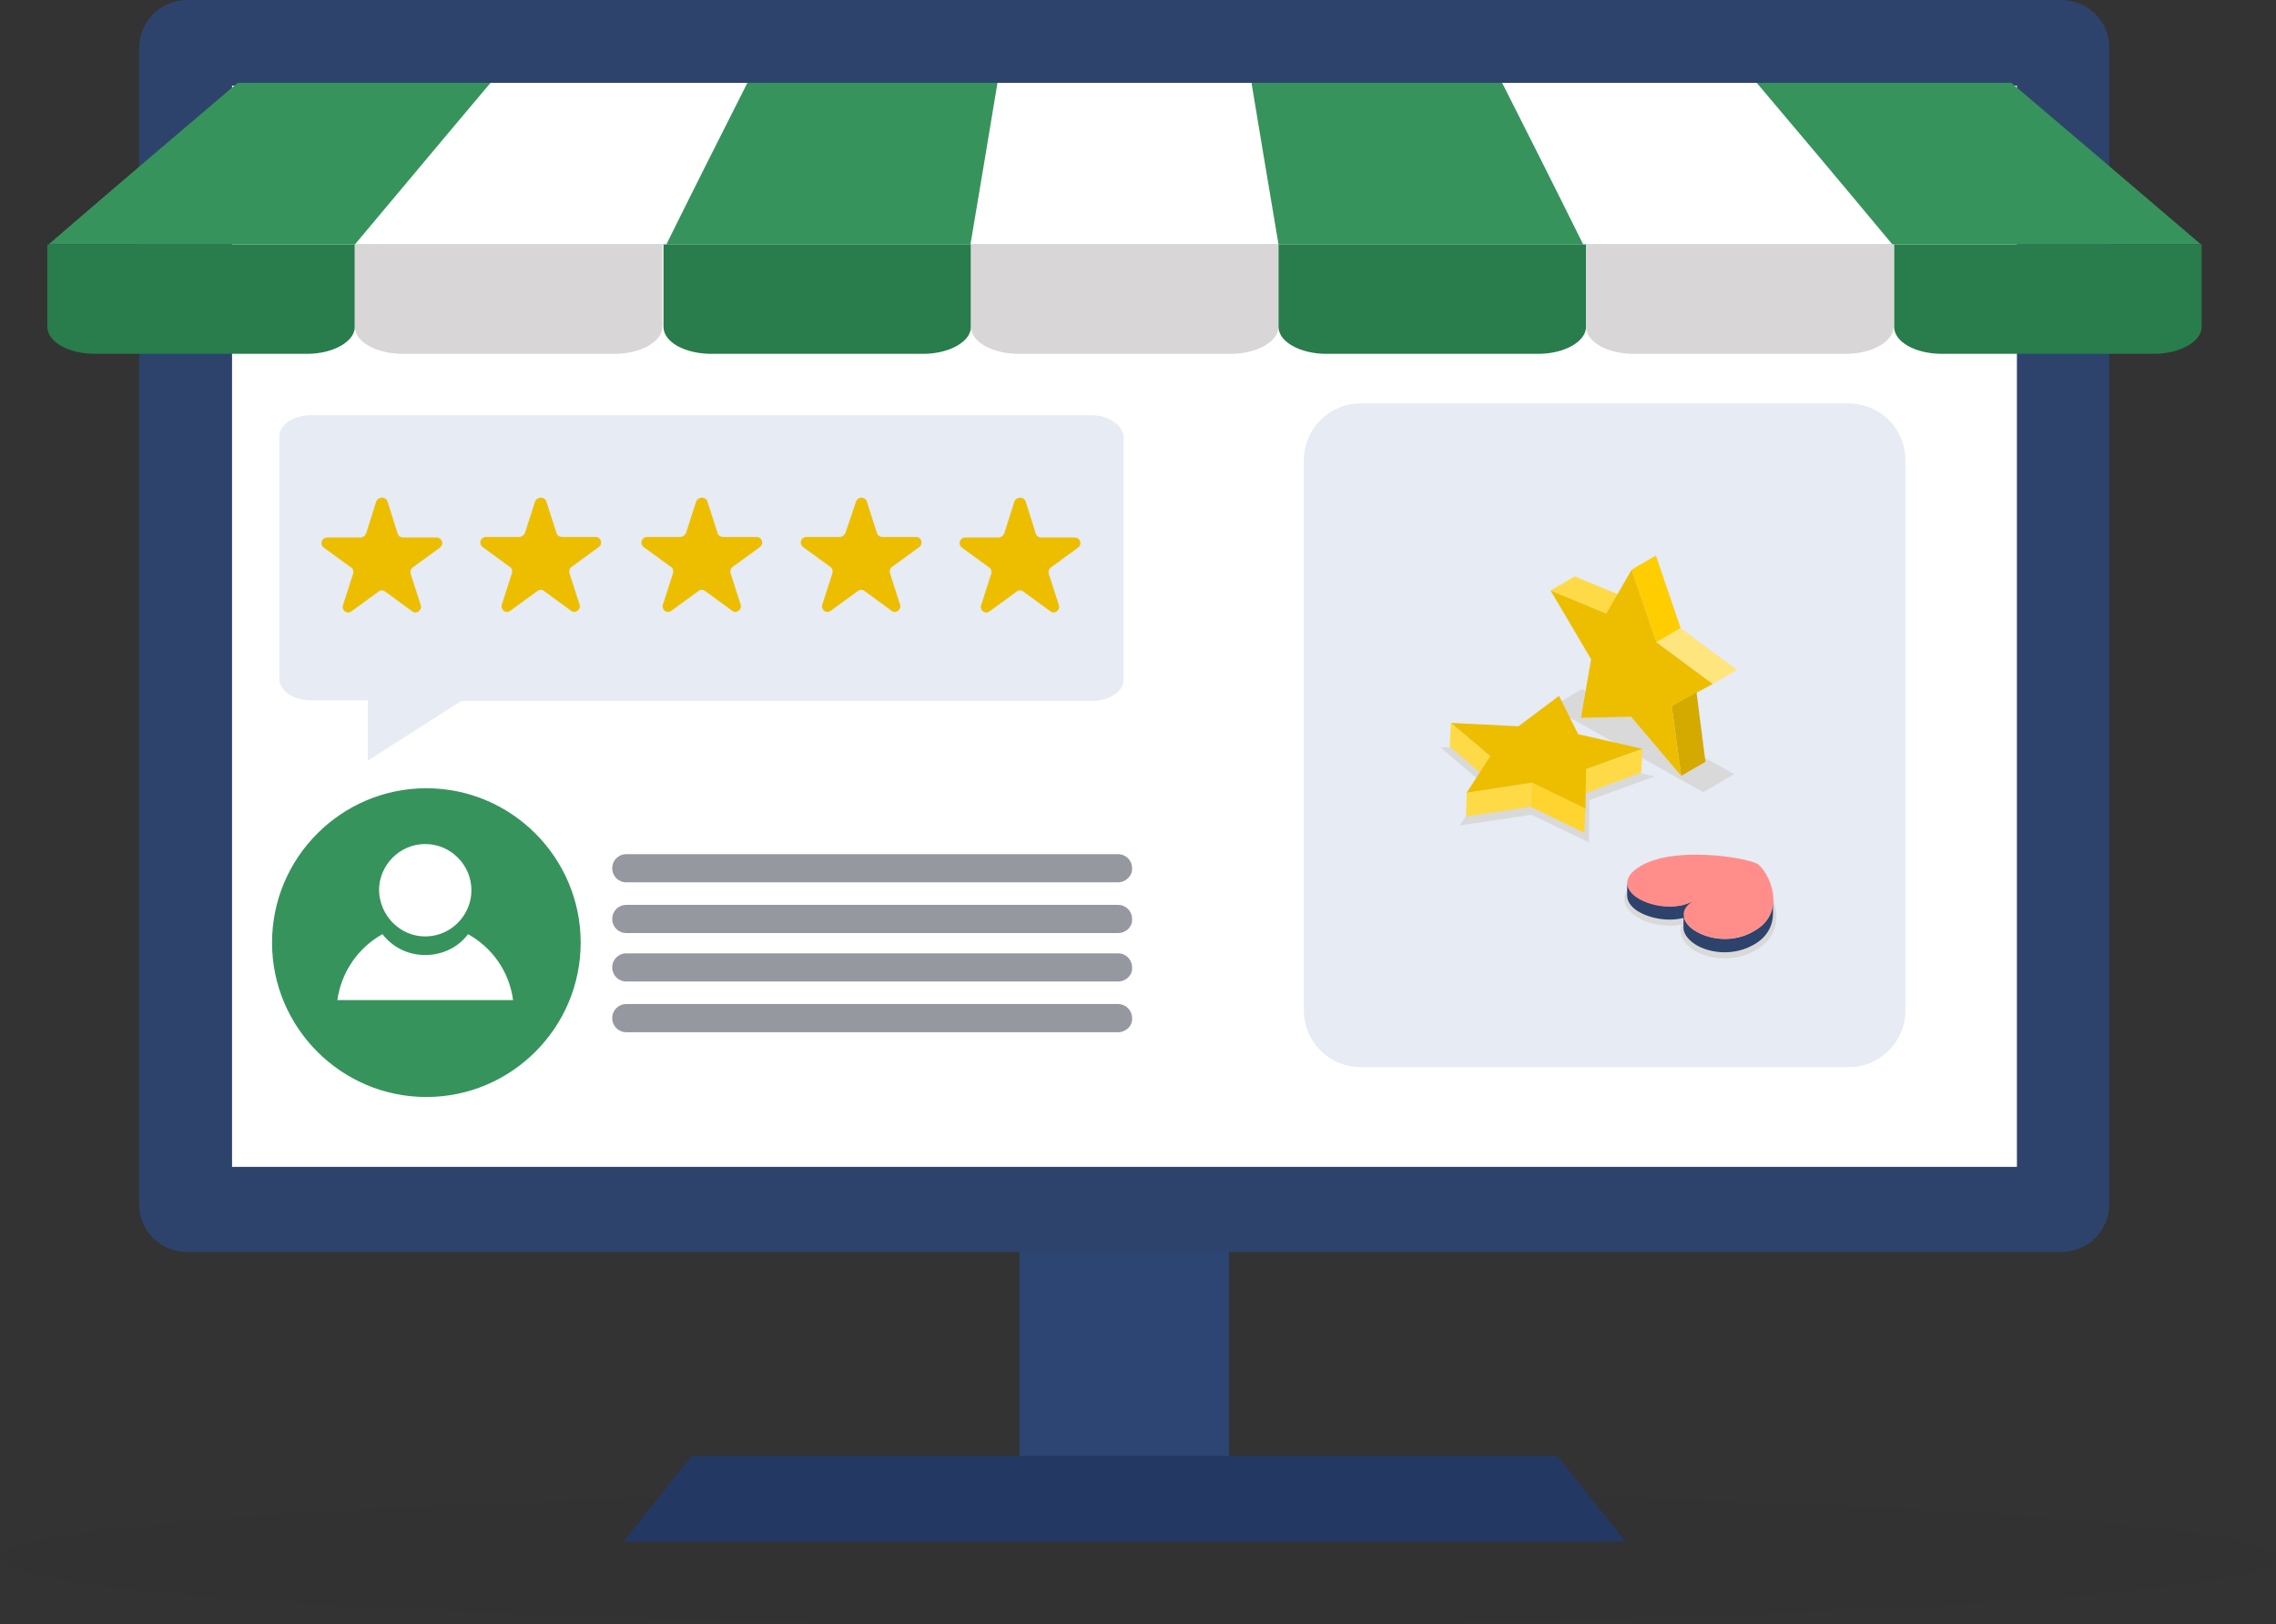 <svg width="552" height="394" viewBox="0 0 552 394" fill="none" xmlns="http://www.w3.org/2000/svg">
<rect x="0" y="0" width="552" height="394" fill="#333333" stroke="none"/>
<g clip-path="url(#clip0_2025_2030)">
<path opacity="0.1" fill-rule="evenodd" clip-rule="evenodd" d="M276.068 394C428.104 394 552.137 386.894 552.137 377.874C552.137 368.991 428.104 361.884 276.068 361.884C124.033 361.884 0 368.991 0 377.874C0 386.894 124.033 394 276.068 394Z" fill="#1B1B1B" fill-opacity="0.3"/>
<path d="M298.061 269.91H247.246V357.784H298.061V269.91Z" fill="#2C4573"/>
<path fill-rule="evenodd" clip-rule="evenodd" d="M45.351 0H499.956C506.376 0 511.566 5.193 511.566 11.48V292.186C511.566 298.472 506.376 303.666 499.956 303.666H45.351C38.931 303.666 33.74 298.472 33.74 292.186V11.48C33.74 5.193 39.068 0 45.351 0Z" fill="#2D436C"/>
<path d="M489.164 20.773H56.279V283.03H489.164V20.773Z" fill="white"/>
<path fill-rule="evenodd" clip-rule="evenodd" d="M377.698 353.138L394.227 373.911H272.653H151.216L167.744 353.138H274.702H377.698Z" fill="#233963"/>
<path fill-rule="evenodd" clip-rule="evenodd" d="M487.799 20.09C501.459 31.706 516.758 44.689 533.833 59.312C487.798 59.312 441.764 59.312 395.73 59.312H287.68H285.631H285.494H283.582H283.445H281.396H281.26H279.347H279.211H277.162H277.025H275.113H274.976H273.064H272.927H270.878H270.468H268.556H268.419H266.37H266.234H264.321H264.185H262.136H261.999H260.087H259.95H257.901H149.85C103.816 59.312 57.782 59.312 11.748 59.312C28.686 44.689 43.986 31.706 57.646 20.09H487.799Z" fill="#37935C"/>
<path fill-rule="evenodd" clip-rule="evenodd" d="M426.056 20.09C435.891 31.706 446.819 44.689 458.976 59.312C426.192 59.312 393.272 59.312 360.351 59.312H283.309H281.806H281.67H280.304H280.167H278.664H278.528H277.298H275.796H275.659H274.157H274.02H272.517H272.381H270.878H270.742H269.239H269.102H267.6H267.463H265.961H266.37H265.004H264.868H263.365H263.229H261.726H184.547C151.763 59.312 118.843 59.312 86.059 59.312C98.353 44.689 109.144 31.706 118.979 20.09H426.056Z" fill="white"/>
<path fill-rule="evenodd" clip-rule="evenodd" d="M364.312 20.09C370.186 31.706 376.742 44.689 383.982 59.312C364.448 59.312 344.778 59.312 325.108 59.312H279.074H278.254H278.117H277.298H276.478H276.342H275.522H275.385H274.566H273.61H272.653H271.834H271.014H270.878H270.058H269.921H269.102H268.282H268.146H267.326H267.189H266.37H220.336C200.802 59.312 181.131 59.312 161.598 59.312C168.837 44.689 175.394 31.706 181.268 20.09H364.312Z" fill="#37935C"/>
<path fill-rule="evenodd" clip-rule="evenodd" d="M303.525 20.09C305.437 31.706 307.623 44.689 310.081 59.312C303.525 59.312 296.968 59.312 290.411 59.312H274.975H274.702H274.429H274.156H273.882H273.609H273.199H272.926H272.79H272.516H272.38H272.107H271.97H271.697H271.56H271.287H271.014H270.741H270.467H255.032C248.475 59.312 241.918 59.312 235.361 59.312C237.82 44.689 240.006 31.706 241.918 20.09H303.525Z" fill="white"/>
<path fill-rule="evenodd" clip-rule="evenodd" d="M86.058 59.312V79.265C86.058 82.818 80.867 85.825 74.447 85.825H23.086C16.665 85.825 11.475 82.955 11.475 79.265V59.312H86.058Z" fill="#297C4B"/>
<path fill-rule="evenodd" clip-rule="evenodd" d="M160.642 59.312V79.265C160.642 82.818 155.451 85.825 149.031 85.825H97.67C91.386 85.825 86.059 82.955 86.059 79.265V59.312H160.642Z" fill="#D8D6D7"/>
<path fill-rule="evenodd" clip-rule="evenodd" d="M235.499 59.312V79.265C235.499 82.818 230.308 85.825 223.888 85.825H172.526C166.106 85.825 160.915 82.955 160.915 79.265V59.312H235.499Z" fill="#297C4B"/>
<path fill-rule="evenodd" clip-rule="evenodd" d="M310.082 59.312V79.265C310.082 82.818 304.891 85.825 298.471 85.825H247.109C240.689 85.825 235.498 82.955 235.498 79.265V59.312H310.082Z" fill="#D8D6D7"/>
<path fill-rule="evenodd" clip-rule="evenodd" d="M384.666 59.312V79.265C384.666 82.818 379.475 85.825 373.055 85.825H321.693C315.409 85.825 310.082 82.955 310.082 79.265V59.312H384.666Z" fill="#297C4B"/>
<path fill-rule="evenodd" clip-rule="evenodd" d="M459.249 59.312V79.265C459.249 82.818 454.058 85.825 447.638 85.825H396.276C389.856 85.825 384.665 82.955 384.665 79.265V59.312H459.249Z" fill="#D8D6D7"/>
<path fill-rule="evenodd" clip-rule="evenodd" d="M533.969 59.312V79.265C533.969 82.818 528.778 85.825 522.358 85.825H470.997C464.577 85.825 459.386 82.955 459.386 79.265V59.312H533.969Z" fill="#297C4B"/>
<path fill-rule="evenodd" clip-rule="evenodd" d="M264.731 100.721H75.403C71.169 100.721 67.754 103.044 67.754 105.914V164.679C67.754 167.549 71.169 169.872 75.403 169.872H89.2V184.495L111.876 170.009H264.867C269.102 170.009 272.517 167.686 272.517 164.816V106.051C272.38 103.181 268.965 100.721 264.731 100.721Z" fill="#E6EBF4"/>
<path fill-rule="evenodd" clip-rule="evenodd" d="M210.227 121.63L212.686 129.283C212.822 129.83 213.369 130.24 214.052 130.24H222.111C223.477 130.24 224.024 131.88 222.931 132.7L216.374 137.483C215.828 137.893 215.691 138.44 215.828 138.986L218.286 146.64C218.696 147.87 217.194 148.963 216.237 148.143L209.681 143.36C209.134 142.95 208.588 142.95 208.041 143.36L201.485 148.143C200.392 148.963 199.026 147.87 199.436 146.64L201.894 138.986C202.031 138.44 201.894 137.757 201.348 137.483L194.791 132.7C193.699 131.88 194.245 130.24 195.611 130.24H203.67C204.217 130.24 204.763 129.83 205.036 129.283L207.632 121.63C208.041 120.4 209.817 120.4 210.227 121.63Z" fill="#EDBE00"/>
<path fill-rule="evenodd" clip-rule="evenodd" d="M171.57 121.63L174.029 129.283C174.165 129.83 174.712 130.24 175.395 130.24H183.454C184.82 130.24 185.366 131.88 184.274 132.7L177.717 137.483C177.17 137.893 177.034 138.44 177.17 138.986L179.629 146.64C180.039 147.87 178.536 148.963 177.58 148.143L171.023 143.36C170.477 142.95 169.931 142.95 169.384 143.36L162.827 148.143C161.735 148.963 160.369 147.87 160.778 146.64L163.237 138.986C163.374 138.44 163.237 137.757 162.691 137.483L156.134 132.7C155.041 131.88 155.588 130.24 156.954 130.24H165.013C165.559 130.24 166.106 129.83 166.379 129.283L168.838 121.63C169.384 120.4 171.16 120.4 171.57 121.63Z" fill="#EDBE00"/>
<path fill-rule="evenodd" clip-rule="evenodd" d="M132.502 121.63L134.961 129.283C135.098 129.83 135.644 130.24 136.327 130.24H144.387C145.753 130.24 146.299 131.88 145.206 132.7L138.649 137.483C138.103 137.893 137.966 138.44 138.103 138.986L140.562 146.64C140.972 147.87 139.469 148.963 138.513 148.143L131.956 143.36C131.41 142.95 130.863 142.95 130.317 143.36L123.76 148.143C122.667 148.963 121.301 147.87 121.711 146.64L124.17 138.986C124.306 138.44 124.17 137.757 123.623 137.483L117.067 132.7C115.974 131.88 116.52 130.24 117.886 130.24H125.946C126.492 130.24 127.038 129.83 127.312 129.283L129.77 121.63C130.317 120.4 132.093 120.4 132.502 121.63Z" fill="#EDBE00"/>
<path fill-rule="evenodd" clip-rule="evenodd" d="M93.981 121.63L96.44 129.42C96.576 129.967 97.123 130.377 97.806 130.377H105.865C107.231 130.377 107.778 132.017 106.685 132.837L100.128 137.62C99.582 138.03 99.445 138.576 99.582 139.123L102.04 146.776C102.45 148.006 100.948 149.1 99.991 148.28L93.435 143.496C92.888 143.086 92.342 143.086 91.795 143.496L85.239 148.28C84.146 149.1 82.78 148.006 83.19 146.776L85.648 139.123C85.785 138.576 85.648 137.893 85.102 137.62L78.545 132.837C77.452 132.017 77.999 130.377 79.365 130.377H87.424C87.971 130.377 88.517 129.967 88.79 129.42L91.249 121.63C91.795 120.4 93.571 120.4 93.981 121.63Z" fill="#EDBE00"/>
<path fill-rule="evenodd" clip-rule="evenodd" d="M248.749 121.63L251.207 129.42C251.344 129.967 251.89 130.377 252.573 130.377H260.633C261.999 130.377 262.545 132.017 261.452 132.837L254.896 137.62C254.349 138.03 254.213 138.576 254.349 139.123L256.808 146.776C257.218 148.006 255.715 149.1 254.759 148.28L248.202 143.496C247.656 143.086 247.109 143.086 246.563 143.496L240.006 148.28C238.913 149.1 237.547 148.006 237.957 146.776L240.416 139.123C240.553 138.576 240.416 137.893 239.87 137.62L233.313 132.837C232.22 132.017 232.766 130.377 234.132 130.377H242.192C242.738 130.377 243.285 129.967 243.558 129.42L246.017 121.63C246.563 120.4 248.339 120.4 248.749 121.63Z" fill="#EDBE00"/>
<path fill-rule="evenodd" clip-rule="evenodd" d="M448.321 258.84H330.025C322.376 258.84 316.229 252.69 316.229 245.037V111.654C316.229 104.001 322.376 97.851 330.025 97.851H448.321C455.97 97.851 462.117 104.001 462.117 111.654V245.037C462.117 252.69 455.97 258.84 448.321 258.84Z" fill="#E6EBF4"/>
<path fill-rule="evenodd" clip-rule="evenodd" d="M271.151 214.015H151.899C149.987 214.015 148.484 212.511 148.484 210.598C148.484 208.685 149.987 207.181 151.899 207.181H271.151C273.063 207.181 274.566 208.685 274.566 210.598C274.703 212.375 273.063 214.015 271.151 214.015Z" fill="#95999F"/>
<path fill-rule="evenodd" clip-rule="evenodd" d="M271.151 226.314H151.899C149.987 226.314 148.484 224.811 148.484 222.898C148.484 220.984 149.987 219.481 151.899 219.481H271.151C273.063 219.481 274.566 220.984 274.566 222.898C274.703 224.811 273.063 226.314 271.151 226.314Z" fill="#95999F"/>
<path fill-rule="evenodd" clip-rule="evenodd" d="M271.151 238.067H151.899C149.987 238.067 148.484 236.564 148.484 234.651C148.484 232.737 149.987 231.234 151.899 231.234H271.151C273.063 231.234 274.566 232.737 274.566 234.651C274.703 236.564 273.063 238.067 271.151 238.067Z" fill="#95999F"/>
<path fill-rule="evenodd" clip-rule="evenodd" d="M271.151 250.367H151.899C149.987 250.367 148.484 248.864 148.484 246.95C148.484 245.037 149.987 243.534 151.899 243.534H271.151C273.063 243.534 274.566 245.037 274.566 246.95C274.703 248.864 273.063 250.367 271.151 250.367Z" fill="#95999F"/>
<path fill-rule="evenodd" clip-rule="evenodd" d="M103.406 266.083C124.032 266.083 140.834 249.274 140.834 228.638C140.834 208.001 124.032 191.192 103.406 191.192C82.779 191.192 65.978 208.001 65.978 228.638C65.978 249.274 82.779 266.083 103.406 266.083Z" fill="#37935C"/>
<path fill-rule="evenodd" clip-rule="evenodd" d="M103.133 227.134C109.28 227.134 114.334 222.078 114.334 215.928C114.334 209.778 109.28 204.721 103.133 204.721C96.986 204.721 91.932 209.778 91.932 215.928C92.068 222.078 96.986 227.134 103.133 227.134Z" fill="white"/>
<path fill-rule="evenodd" clip-rule="evenodd" d="M113.514 226.588C119.388 229.868 123.486 235.607 124.442 242.577H81.823C82.779 235.744 86.877 229.868 92.751 226.588C95.21 229.731 98.898 231.644 103.133 231.644C107.367 231.644 111.192 229.731 113.514 226.588Z" fill="white"/>
<path d="M418.269 232.464C415.674 232.464 413.215 231.781 411.166 230.687C408.843 229.321 407.614 227.544 407.614 225.768C407.614 225.358 407.614 224.811 407.887 224.264C406.931 224.401 405.975 224.538 405.019 224.538C402.287 224.538 399.418 223.854 397.369 222.624C395.184 221.394 393.954 219.754 393.954 217.978C393.954 216.748 394.637 214.971 397.642 213.195C401.604 210.871 407.204 210.461 411.166 210.461C417.996 210.461 424.689 211.828 426.465 212.785C428.377 214.015 430.836 218.114 430.836 222.351C430.836 224.811 429.88 228.091 425.918 230.414C423.596 231.781 421.001 232.464 418.269 232.464Z" fill="#D9D9D9"/>
<path d="M394.637 217.294V214.015C394.637 215.518 395.866 216.885 397.642 217.978C401.057 219.891 406.658 220.711 410.482 218.524V221.804C406.658 223.854 401.057 223.171 397.642 221.258C395.866 220.301 394.637 218.798 394.637 217.294Z" fill="#2D436C"/>
<path d="M430.016 218.251V221.531C430.016 224.264 428.787 227.134 425.508 229.048C420.591 231.917 414.99 231.234 411.575 229.321C409.663 228.228 408.297 226.588 408.297 225.084V221.804C408.297 223.308 409.526 224.948 411.575 226.041C414.99 227.954 420.591 228.774 425.508 225.768C428.923 223.854 430.016 220.984 430.016 218.251Z" fill="#2D436C"/>
<path d="M426.191 209.505C428.787 211.145 433.841 220.984 425.508 225.768C420.591 228.638 414.99 227.954 411.575 226.041C408.16 224.128 406.931 220.848 410.482 218.661C406.657 220.711 401.057 220.028 397.642 218.114C394.227 216.201 392.997 212.921 397.915 210.051C406.248 205.131 423.323 208.001 426.191 209.505Z" fill="#FF8E8B"/>
<path d="M420.591 187.775L413.078 192.148L376.196 171.512L383.709 167.139L420.591 187.775Z" fill="#D9D9D9"/>
<path d="M389.583 148.826L395.457 145.41L381.933 139.806L376.06 143.223L389.583 148.826Z" fill="#FFDA47"/>
<path d="M407.751 188.185L413.625 184.769L411.439 167.822L405.429 171.239L407.751 188.185Z" fill="#D4A900"/>
<path d="M401.741 155.796L407.615 152.379L401.604 134.75L395.73 138.166L401.741 155.796Z" fill="#FFCD00"/>
<path d="M415.4 165.909L421.274 162.493L407.614 152.379L401.74 155.796L415.4 165.909Z" fill="#FFE57D"/>
<path d="M395.73 138.166L389.583 148.826L376.06 143.223L385.895 159.896L383.436 174.109L395.593 173.836L407.751 188.185L405.429 171.239L415.4 165.909L401.74 155.796L395.73 138.166Z" fill="#EDBE00"/>
<path d="M371.415 197.615L354.067 200.212L360.214 190.508L349.286 181.215L368 182.172L378.382 174.382L383.3 184.222L401.331 188.322L385.485 194.062L385.349 204.311L371.415 197.615Z" fill="#D9D9D9"/>
<path d="M361.444 183.402L361.17 189.279L351.608 181.079L351.882 175.339L361.444 183.402Z" fill="#FFDA47"/>
<path d="M398.326 181.625L398.053 187.365L384.393 192.422L384.666 186.545L398.326 181.625Z" fill="#FFDA47"/>
<path d="M371.552 189.825L371.278 195.702L355.569 198.025L355.706 192.285L371.552 189.825Z" fill="#FFDA47"/>
<path d="M384.529 196.112L384.255 201.988L371.278 195.702L371.552 189.825L384.529 196.112Z" fill="#FFD42E"/>
<path d="M355.707 192.285L361.444 183.402L351.882 175.339L368.274 176.159L378.109 168.779L382.753 178.072L398.326 181.625L384.666 186.545L384.529 196.112L371.552 189.825L355.707 192.285Z" fill="#EDBE00"/>
</g>
<defs>
<clipPath id="clip0_2025_2030">
<rect width="552" height="394" fill="white"/>
</clipPath>
</defs>
</svg>
